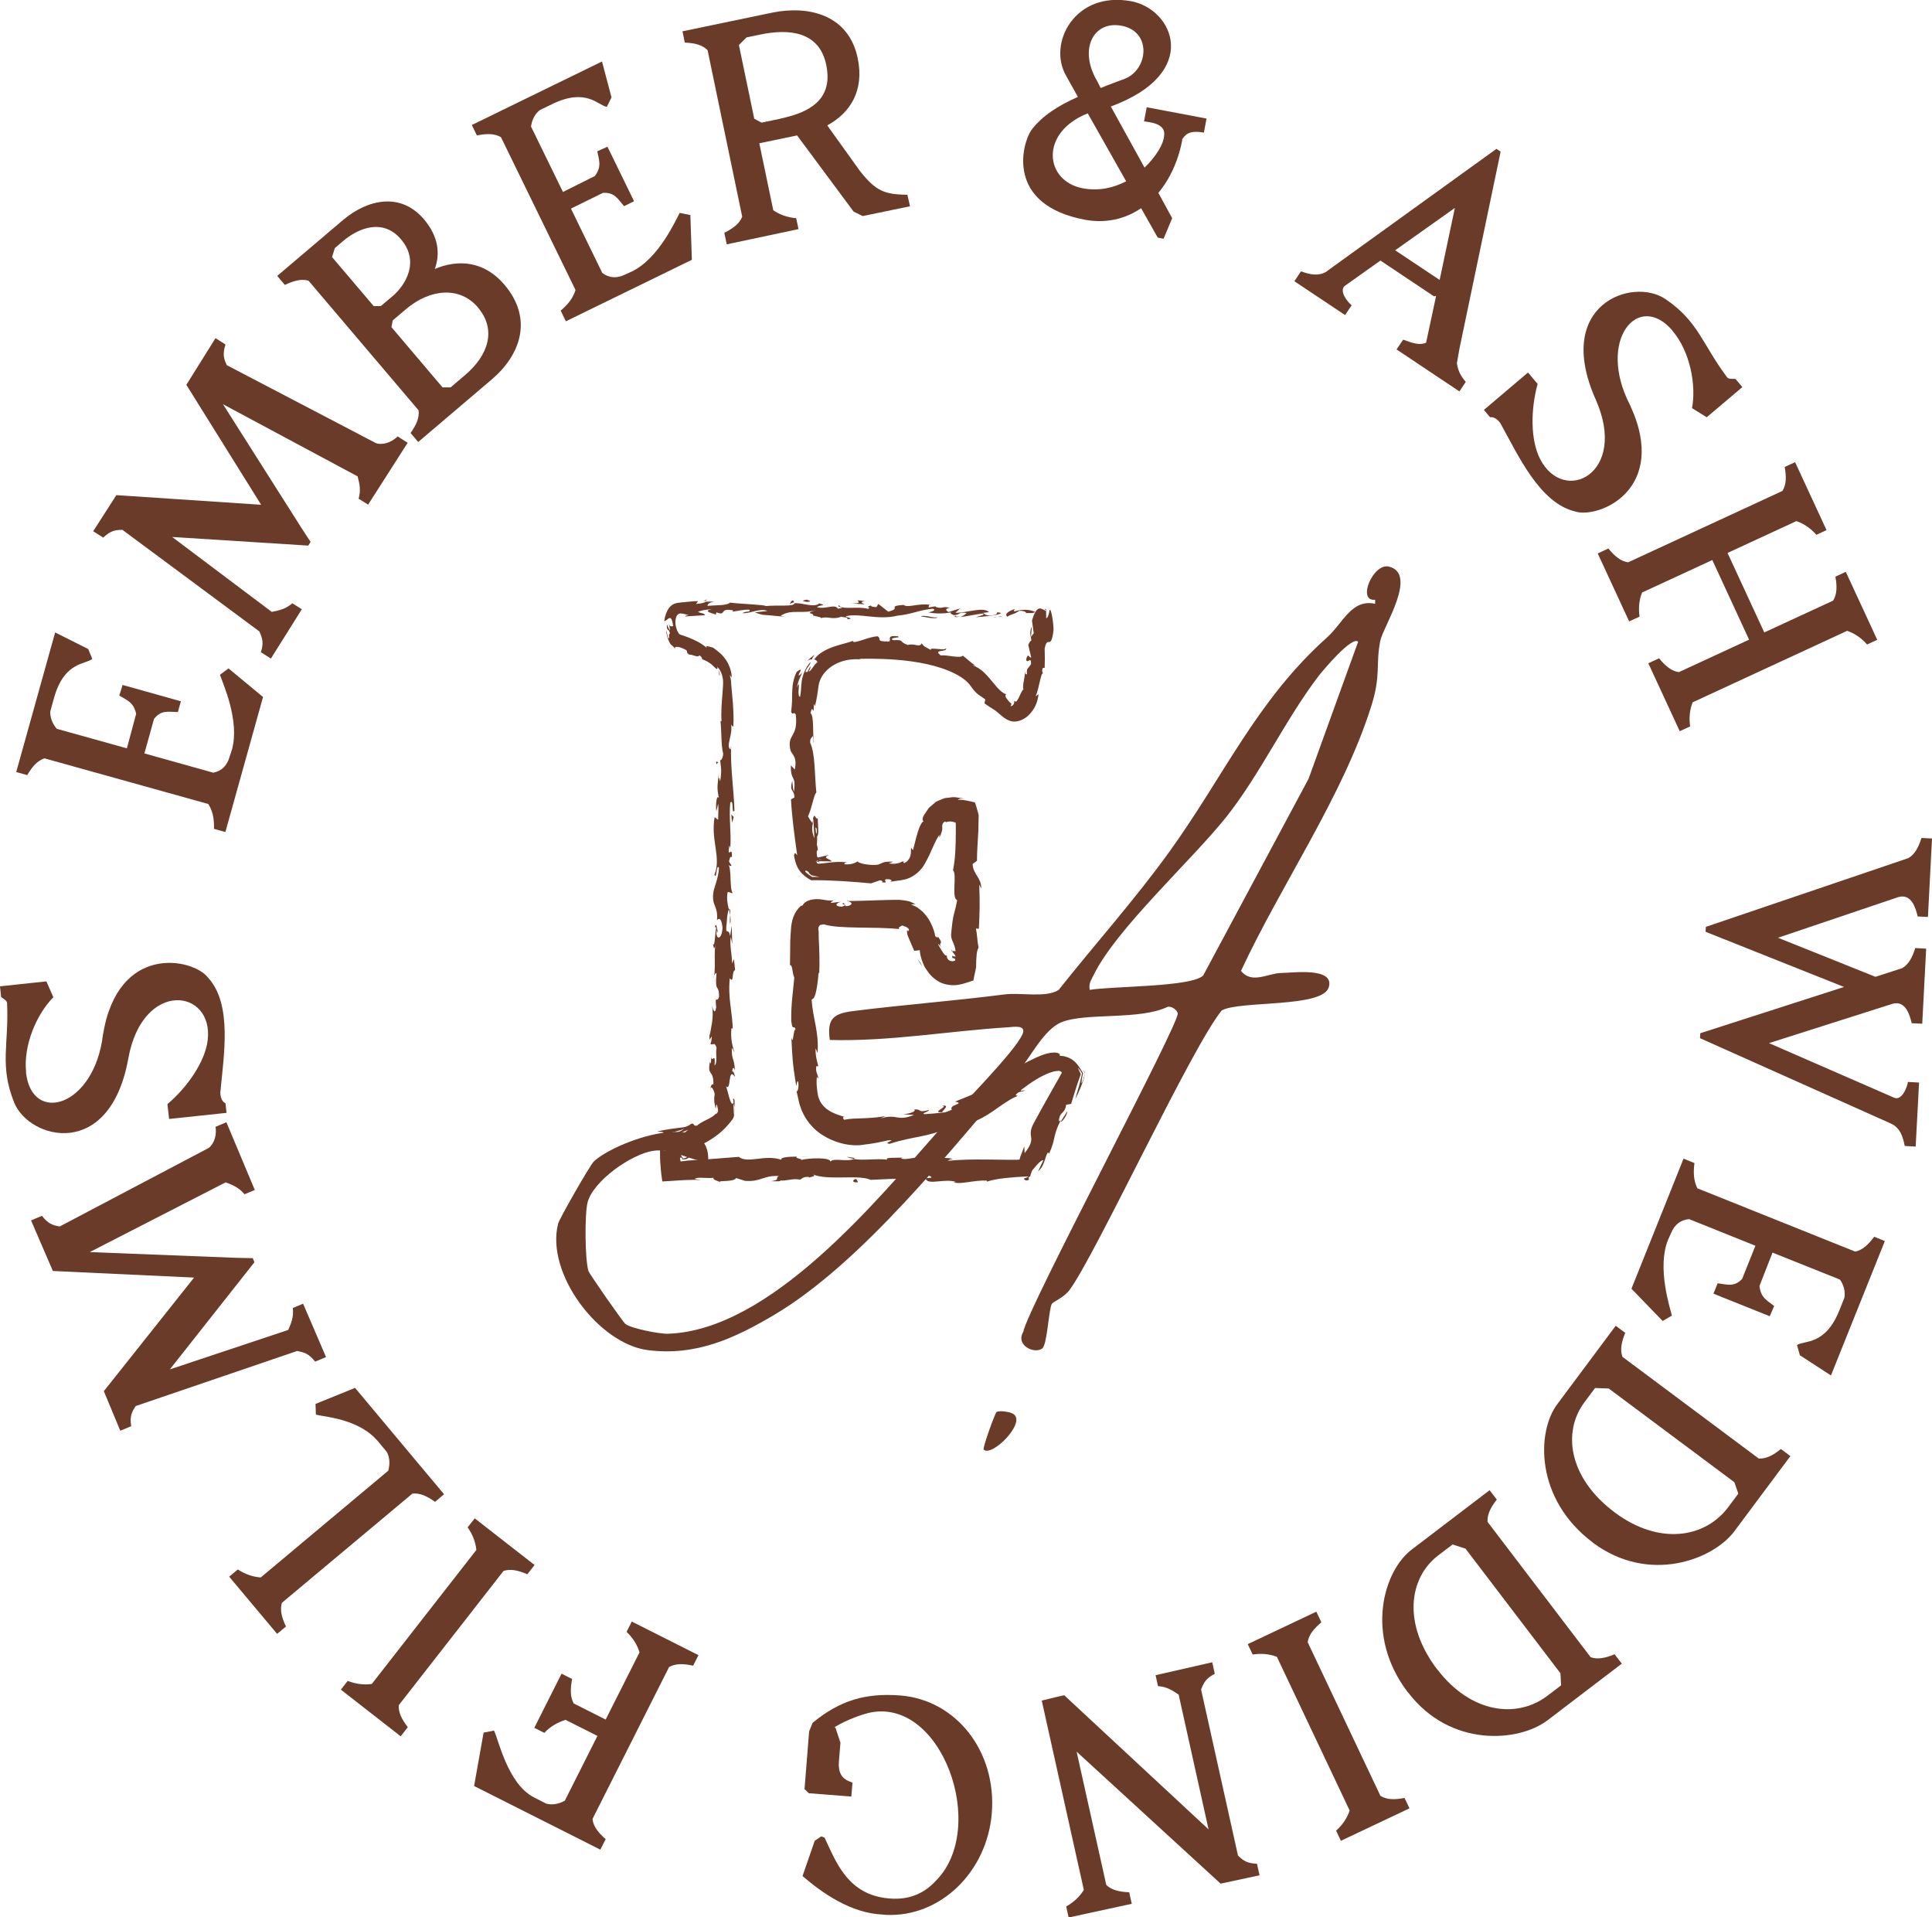 <?xml version="1.0" encoding="UTF-8"?>
<svg id="Layer_2" data-name="Layer 2" xmlns="http://www.w3.org/2000/svg" viewBox="0 0 152.41 151.22">
  <defs>
    <style>
      .cls-1 {
        fill: #6a3b28;
      }
    </style>
  </defs>
  <g id="Layer_1-2" data-name="Layer 1">
    <g>
      <g>
        <path class="cls-1" d="M18.02,52.71l2.73,2.26-2.97,10.65-.9-.25c.02-.79-.09-1.4-.45-1.96l-12.92-3.6c-.56.18-.97.65-1.36,1.32l-.87-.24,3.07-11.01,2.61,1.31.32.78c-.53.44-2.22.2-3.02,3.08l-.29,1.04c-.03.48.14.96.51,1.39l5.53,1.54.73-2.72c-.2-.92-.72-1.07-1.33-1.44l.26-.84,4.6,1.29-.24.85c-.79-.02-1.33-.17-1.88.54l-.76,2.72,5.43,1.52c.67-.12,1.1-.58,1.28-1.22l.2-.61c.63-2.27-.73-5.24-.95-5.89l.67-.5Z"/>
        <path class="cls-1" d="M31.37,34.42l.79.5-3.12,4.88-.75-.47c.19-.66.08-1.17-.08-1.76l-10.62-5.69,6.16,9.71.75,1.15-.18.29-10.74-.68,7.86,5.91c.6-.12,1.1-.23,1.62-.68l.75.47-2.44,3.89-.79-.5c.24-.75.12-1.11-.12-1.64l-10.8-8.01c-.58,0-.94.07-1.52.61l-.79-.5,1.83-2.85,11.42.76-5.9-9.46,2.3-3.68.79.5c-.24.75-.15,1.1.1,1.63l11.73,6.13c.19.12,1,.2,1.74-.5Z"/>
        <path class="cls-1" d="M39.79,22.45c2.32,2.73,1.23,5.58-.99,7.47l-5.81,4.94-.6-.71c.45-.64.71-1.21.63-1.79l-8.68-10.22c-.56-.17-1.16,0-1.87.33l-.6-.71,5.23-4.44c1.88-1.57,4.49-2.21,6.35-.02,1.14,1.35,1.29,2.7.85,3.91,1.85-.77,3.89-.64,5.5,1.25ZM26.19,20.27l3.29,3.87h.56s.95-.8.95-.8c.95-.81,2.17-2.68.64-4.47-1.48-1.74-3.47-.79-4.55.13l-.67.57-.21.69ZM37.71,24.25c-1.43-1.68-3.77-1.49-5.68.13l-1.05.89-.1.53,4.03,4.75h.64l1.14-.97c1.76-1.49,2.55-3.52,1.01-5.33Z"/>
        <path class="cls-1" d="M54.46,16.95l.12,3.54-9.94,4.85-.41-.84c.6-.51.98-1,1.17-1.63l-5.88-12.05c-.5-.3-1.13-.29-1.9-.14l-.4-.82,10.27-5.01.75,2.83-.37.75c-.68-.11-1.62-1.53-4.31-.22l-.97.47c-.38.29-.62.74-.7,1.3l2.52,5.16,2.52-1.26c.56-.76.32-1.25.19-1.95l.8-.36,2.1,4.3-.79.39c-.51-.6-.76-1.1-1.66-1.05l-2.53,1.24,2.47,5.07c.53.42,1.17.44,1.76.15l.58-.26c2.12-1.03,3.44-4.02,3.77-4.62l.82.17Z"/>
        <path class="cls-1" d="M71.78,16.27l-3.72.77-.72-.35-4.46-6.01-2.98.62,1.1,5.28c.5.35,1.12.57,1.81.63l.18.86-5.66,1.2-.19-.91c.7-.35,1.2-.73,1.41-1.27l-2.73-13.13c-.41-.42-1.02-.57-1.8-.6l-.18-.89,7.11-1.48c2.89-.58,6,.2,6.71,3.59.54,2.59-.6,4.33-2.4,5.31l2.61,3.64c.6.73,1.2,1.45,2.23,1.69.45.11.93.13,1.48.14l.21.91ZM61.53,9.36c2.26-.47,4.23-1.46,3.65-4.24-.55-2.66-2.95-2.87-5.23-2.39l-1.06.22-.6.6,1.21,5.81.57.31,1.46-.3Z"/>
        <path class="cls-1" d="M93.27,11.02c-.32,1.69-.99,3.11-1.89,4.19l1.09,2-.68,1.62-.46-.09-1.31-2.32c-1.29.88-2.82,1.21-4.44.91-6.24-1.18-4.97-5.93-4.24-7.04.87-1.18,2.2-1.98,3.69-2.65l-.93-1.67c-1.47-2.55.69-6.71,5.15-5.87,3.33.63,5.54,5.66-1.62,8.3l2.66,4.82c.94-.9,1.51-1.91,1.54-2.48.19-1.04-1.21-1.1-1.58-1.17l.21-1.11,4.72.89-.21,1.11c-1.3-.24-1.5.27-1.73.55ZM88.84,14.3l-3.03-5.36c-3.83,1.52-3.4,5.35-.39,5.91,1.28.24,2.43-.04,3.42-.55ZM86.83,6.94c.62-.26,1.26-.48,1.88-.72,1.88-.72,2.18-3.73-.23-4.19-2.22-.42-3.42,1.85-1.92,4.38l.27.53Z"/>
        <path class="cls-1" d="M115.63,30.12l-.5.75-4.96-3.31.52-.77c.74.26,1.28.47,1.81.24l.79-3.69-.17.03-4.22-2.82-2.76,1.96c-.61.39.24,1.4.49,1.56l-.52.78-4-2.67.52-.78c.74.26,1.33.39,1.97.05l.25-.19,13.2-9.52.33.22-3.25,15.55-.2,1.14c.1.6.26.94.7,1.47ZM113.57,22.08l1.2-5.68-4.71,3.34,3.51,2.34Z"/>
        <path class="cls-1" d="M131.95,26.09c-2.69-3.18-6.01.72-3.37,5.84,3.12,6.68-2.47,9-4.32,8.41-2.81-.67-4.49-4.43-5.91-6.98-.27-.35-.55-.5-.8-.45l-.49-.58,3.48-2.95.76.9c-.55,1.97-.58,4.41.19,5.91,1.87,3.69,6.99,1.16,4.39-4.68-3.33-7.5,2.89-9.68,5.49-7.93,2.62,1.77,2.92,3.57,4.85,6.14.11.2.46.16.68.16l.55.65-2.81,2.38-1.16-.72c.34-1.83-.15-4.47-1.55-6.11Z"/>
        <path class="cls-1" d="M145.7,49.76l-12.17,5.63c-.23.56-.3,1.22-.2,1.9l-.82.38-2.48-5.36.85-.39c.5.61.98,1.01,1.56,1.09l5.54-2.56-2.9-6.28-5.54,2.56c-.23.56-.3,1.22-.2,1.9l-.82.38-2.48-5.36.84-.39c.5.61.98,1.01,1.56,1.09l12.17-5.63c.31-.49.32-1.12.18-1.89l.82-.38,2.48,5.36-.8.37c-.46-.52-1-.89-1.58-1.08l-5.43,2.51,2.9,6.27,5.43-2.51c.31-.5.32-1.12.18-1.89l.82-.38,2.48,5.36-.8.37c-.46-.52-1-.89-1.58-1.08Z"/>
        <path class="cls-1" d="M151.14,90.43l-.88-.05c-.16-.77-.35-1.34-.94-1.69l-.29-.14-14.92-6.67.02-.39,11.34-3.65-10.92-4.35.02-.39,15.97-5.42c.51-.29.8-.84,1.04-1.59l.83.04-.32,6.19-.81-.04c-.16-.67-.49-1.82-1.52-1.53l-9.5,3.21,7.69,3.08,2.1-.68c.51-.29.81-.84,1.04-1.59l.86.05-.31,5.92-.83-.04c-.16-.67-.49-1.82-1.52-1.53l-9.74,3.1,9.86,4.3c.65.3,1.08-.95,1.1-1.24l.88.05-.27,5.07Z"/>
        <path class="cls-1" d="M131.17,104.19l-2.47-2.55,4.11-10.26.86.35c-.1.78-.06,1.4.23,1.99l12.45,4.99c.57-.11,1.03-.54,1.5-1.17l.84.34-4.25,10.6-2.45-1.59-.23-.81c.57-.38,2.23.05,3.34-2.73l.4-1c.08-.47-.03-.97-.35-1.43l-5.32-2.13-1.03,2.63c.1.94.6,1.14,1.16,1.58l-.35.81-4.44-1.78.33-.82c.78.1,1.3.31,1.93-.34l1.05-2.62-5.23-2.1c-.68.05-1.16.46-1.41,1.07l-.26.58c-.87,2.19.15,5.29.31,5.96l-.72.42Z"/>
        <path class="cls-1" d="M125.66,121.66c-4.56-3.4-4.48-8.76-2.77-10.97l4.57-6.13.75.56c-.3.73-.42,1.34-.22,1.89l10.75,8.02c.58.04,1.14-.25,1.75-.75l.75.56-4.43,5.94c-1.7,2.25-6.75,4.17-11.15.89ZM127.39,119.29c3.46,2.58,7.1,2.05,8.95-.43l.79-1.06-.31-.9-9.91-7.39-1.08-.04-.85,1.14c-1.74,2.34-1.23,5.96,2.4,8.67Z"/>
        <path class="cls-1" d="M111.06,133.47c-3.45-4.52-1.9-9.65.36-11.3l6.09-4.64.57.74c-.49.62-.77,1.17-.73,1.76l8.13,10.67c.55.2,1.16.07,1.89-.23l.57.74-5.89,4.49c-2.26,1.69-7.64,2.15-10.97-2.22ZM113.39,131.67c2.62,3.43,6.26,3.93,8.71,2.05l1.05-.8-.05-.95-7.49-9.83-1.02-.33-1.13.86c-2.32,1.77-2.83,5.39-.08,9Z"/>
        <path class="cls-1" d="M108.91,141.64c.5.31,1.12.31,1.89.16l.39.82-5.41,2.56-.38-.8c.52-.46.88-1.01,1.07-1.59l-5.74-12.12c-.57-.22-1.22-.29-1.91-.18l-.39-.82,5.41-2.56.4.84c-.6.5-1,.99-1.08,1.57l5.74,12.12Z"/>
        <path class="cls-1" d="M84.3,151.22l-.19-.86c.6-.34,1.08-.79,1.39-1.31l-3.32-14.93,1.24-.3.53-.12,11.39,10.58-2.36-10.63c-.5-.34-.94-.62-1.63-.67l-.19-.86,4.47-1.02.2.91c-.7.36-.87.7-1.08,1.24l2.91,13.09c.42.41.71.62,1.5.65l.2.91-3.07.66-11.36-10.41,2.34,10.51c.42.41,1.03.55,1.81.58l.2.91-4.98,1.08Z"/>
        <path class="cls-1" d="M63.47,141.07l.36-4.52.27-.67c2.18-1.8,4.22-2.37,6.93-2.16,4.4.35,7.6,4.41,7.21,9.28-.37,4.64-4.07,8.24-8.38,8.02l-.2-.02c-2.55-.1-4.83-1.73-6.35-3.04l.96-2.78.52-.35.26.1c.84,1.79,1.69,4.14,4.4,4.7,1.82.36,3.28-.09,4.38-1.3,4.17-4.17.44-14.6-5.33-13.23-.45.11-1.64.49-2.7,1.14h.1s.4,1.2.4,1.2l-.12,1.49c-.09,1.17.48,1.46,1.07,1.66l-.09,1.1-3.35-.26-.37-.35Z"/>
        <path class="cls-1" d="M44.55,142.03l2.58-5.12-2.52-1.27c-.63.21-1.2.52-1.67,1.03l-.79-.4,2.15-4.27.83.42c-.14.78-.16,1.4.13,1.93l2.52,1.27,2.67-5.3c-.17-.58-.52-1.14-1.02-1.62l.41-.81,5.26,2.65-.42.83c-.77-.17-1.39-.18-1.9.11l-6.04,11.98c.06.58.45,1.08,1.04,1.59l-.42.83-9.96-5.02.75-4.21.82-.16c.33.6,1.06,4.21,3.16,5.27l.96.49c.46.12.96.05,1.46-.23Z"/>
        <path class="cls-1" d="M31.46,134.46c-.05.58.23,1.14.71,1.76l-.56.72-4.72-3.68.54-.69c.64.25,1.3.33,1.9.24l8.25-10.57c-.06-.6-.29-1.22-.69-1.78l.56-.71,4.72,3.68-.57.73c-.72-.31-1.33-.45-1.88-.26l-8.25,10.57Z"/>
        <path class="cls-1" d="M24.88,110.73l3.13-1.27,7.02,8.39-.71.6c-.64-.46-1.21-.72-1.79-.65l-10.29,8.61c-.17.56-.02,1.16.32,1.87l-.7.58-3.78-4.51.68-.57c.58.38,1.2.59,1.81.63l10.06-8.42c.15-.54.11-1.05-.11-1.47l-.69-.83c-1.51-1.81-4.25-1.94-4.91-2.12l-.03-.84Z"/>
        <path class="cls-1" d="M17,88.87l.86-.36,2.24,5.34-.81.34c-.44-.53-.92-.73-1.49-.94l-10.72,5.5,11.49.45,1.37.03.13.32-6.67,8.45,9.34-3.11c.24-.56.44-1.04.36-1.73l.81-.34,1.81,4.21-.86.36c-.48-.62-.84-.73-1.42-.84l-12.73,4.34c-.33.48-.48.82-.36,1.59l-.86.36-1.3-3.12,7.12-8.96-11.14-.52-1.72-3.99.86-.36c.48.62.82.74,1.4.84l11.71-6.17c.2-.09.74-.71.58-1.71Z"/>
        <path class="cls-1" d="M2.05,84.57c.44,4.14,5.37,2.78,6.07-2.94,1.17-7.27,7.1-6.06,8.29-4.53,1.95,2.13,1.23,6.18.97,9.09.02.44.17.72.41.82l.08.76-4.53.48-.13-1.17c1.56-1.32,2.95-3.32,3.17-5,.53-4.1-5.13-4.88-6.26,1.41-1.46,8.07-7.82,6.38-9,3.47-1.18-2.93-.41-4.59-.56-7.8.03-.23-.29-.39-.47-.52l-.09-.85,3.66-.39.55,1.25c-1.31,1.32-2.38,3.78-2.15,5.92Z"/>
      </g>
      <g>
        <g>
          <path class="cls-1" d="M82.39,48.53c.13-.07.05-.23-.29-.2l-.25.27.54-.07Z"/>
          <path class="cls-1" d="M80.07,48.03c-.41.13-.88.36-.61.61.4-.26.5-.15.93-.46.35-.03.6.09.55.19.12-.07.54.06.72-.11-.45-.21-1.02-.22-1.62-.04-.13-.06,0-.13.03-.18Z"/>
          <path class="cls-1" d="M56.66,52.8c-.01-.06-.03-.12-.06-.18.02.05.04.11.06.18Z"/>
          <path class="cls-1" d="M56.62,73.54c0-.16-.03-.23-.06-.23.02.15.03.27.06.23Z"/>
          <path class="cls-1" d="M56.31,77.12c0-.08.01-.14.02-.21-.03.08-.04.16-.02.21Z"/>
          <path class="cls-1" d="M56.66,52.8c.05.15.07.31.08.47.09.02.01-.26-.08-.47Z"/>
          <path class="cls-1" d="M75.4,48.68c.12-.01.21-.04.3-.07l-.29.03s0,.03-.02.04Z"/>
          <path class="cls-1" d="M55.48,47.39h.17c.05-.03.1-.07.14-.11l-.31.11Z"/>
          <path class="cls-1" d="M62.57,47.35c-.16,0-.22.22-.28.32.09-.09.21-.14.35-.16,0-.04-.02-.1-.07-.16Z"/>
          <path class="cls-1" d="M73.81,47.75l.2-.03c-.05,0-.14.02-.2.03Z"/>
          <path class="cls-1" d="M53.2,51.07s.02.08.05.11c.01-.03-.01-.06-.05-.11Z"/>
          <path class="cls-1" d="M79.91,55.14s.02.02.03.03c-.01-.02-.02-.04-.03-.03Z"/>
          <path class="cls-1" d="M82.45,47.99v.11s.08.03.12.04l-.12-.15Z"/>
          <path class="cls-1" d="M55.97,83.67s0-.02,0-.03c-.02-.17-.02-.07,0,.03Z"/>
          <path class="cls-1" d="M74.27,87.22c.7-.01-.94.58.08.49-.11-.06.74-.63-.08-.49Z"/>
          <path class="cls-1" d="M75.22,48.65h-.29c.13,0,.22,0,.29,0Z"/>
          <path class="cls-1" d="M74.34,87.71h0s.11-.01.11-.01c-.04,0-.07,0-.11.01Z"/>
          <path class="cls-1" d="M56.86,93.28s-.09-.07-.15-.1c0,.02.04.05.15.1Z"/>
          <path class="cls-1" d="M56.41,87.4s-.01.09-.04.13c.04-.04.03-.09.04-.13Z"/>
          <path class="cls-1" d="M62.7,93c.15.02.2.05.41.02-.02-.01-.04-.02-.06-.03-.07.03-.17.04-.35,0Z"/>
          <path class="cls-1" d="M68.77,93.05s-.07-.03-.11-.05c-.06,0-.13,0-.19.01l.3.04Z"/>
          <path class="cls-1" d="M63.7,52.1c.17-.08.29-.11.4-.1-.2-.03.66-.83-.4.1Z"/>
          <path class="cls-1" d="M75.4,48.55c-.04.06-.09.09-.18.1.07,0,.14,0,.2-.01.02-.03.02-.07-.02-.09Z"/>
          <path class="cls-1" d="M62.96,91.21l.96.04c-.27-.02-.62-.04-.96-.04Z"/>
          <path class="cls-1" d="M75.07,75.58l.04-.05s-.04.01-.04.05Z"/>
          <path class="cls-1" d="M66.79,91.23c.17.08.35.13.54.16.04-.02.09-.03.11-.06l-.65-.1Z"/>
          <path class="cls-1" d="M64.11,52h0s0,0,0,0Z"/>
          <path class="cls-1" d="M70.84,50.18c-.99-.09-.48.26-.7.41-1.16.03-.53-.24-.93-.41-.75.08-1.29.4-1.84.46-.05-.04-.16-.05-.04-.12-.38.17-.95.27-1.55.48-.59.2-1.21.53-1.52.97-.08.03-.12.03-.15.02.23.01.33.12.38.23-.37.28-.46.71-.71.74.17-.23.13-.29.17-.44-.09.15-.18.3-.24.45-.23.13-.18-.04-.05-.25.13-.21.33-.42.26-.49-.35.4-.59.95-.67,1.47-.04.26-.05.49-.06.69-.02.21-.04.39-.07.55-.14.06-.14-.33-.11-.64.02-.31.04-.53-.15-.08.07-.34.22-.8.44-1.16-.4.36-.31.2-.23,0,.1-.18.22-.41-.22-.07-.22.43-.28.82-.32,1.07-.02.24-.04.46-.04.65,0,.39,0,.77-.08,1.44.14.31.23-.09.37.22.2,1.89-.75,1.46-.41,2.85.18.36.52.5.33,1.48l-.31-.34c-.04,1.28.44.73.24,2.07-.12-.24-.11-1.01-.14-.81-.24.87.18.61.18,1.28l-.27.14c.07,1.37.27,2.86.49,4.41-.09-.08-.21-.34-.25.04.04.22.12.64.31.98.19.34.49.62.81.82l.22.13h.25c1.51,0,3.09.12,4.48.25l.7-.24c.16,0,.3.11.13.15.71.09.04-.15.38-.24.4-.02.53.14.28.21.16-.02.33-.05.52-.08.1-.01.21-.03.31-.04.16-.03.32-.06.47-.1.64-.19,1.18-.71,1.44-1.18.55-.95.79-1.82,1.18-2.32l-.03.25c.12-.21.17-.39.21-.52.04-.15.04-.29.03-.35-.02-.16.05-.42.31-.42l-.07.09c.23-.13.51-.11.76-.02.09,0,.06.08.07.15v.19c0,.14,0,.28,0,.42,0,1.11-.04,2.15-.22,3.01.34.32-.15,2.21.33,2.36-.24,1.28-.32.91-.48,2.71-.02.48.3.72.35,1.31h-.25c.02.1.04.12.07.14.02.02.04.05.07.08.04.06.09.13.13.21-.1,0-.2-.01-.3-.07.02.06.06.14,0,.17.1.03.16.02.24.1.07.15-.08.15-.18.17-.11.01-.22-.03-.3-.08-.17-.12-.18-.3-.16-.36-.07-.01-.12,0-.23-.13-.16-.22-.32-.49-.48-.78.11,0,.27.28.43.47-.64-.8.17-.24-.42-1.06,0,.15-.17-.01-.22-.02-.04-.27-.15-.68-.42-1.18-.12-.24-.33-.51-.56-.75-.14-.12-.28-.24-.42-.34-.16-.1-.34-.17-.5-.24.1-.02.22-.03.33-.03-.15-.08-.31-.16-.47-.22-.17-.04-.34-.07-.51-.09l-.26-.03h-.15s-.3,0-.3,0c-.4,0-.81.02-1.22.03-.83.03-1.68.06-2.53.06.61.08.47.38-.03.41l-.2-.26c-.32.16.52.1-.14.3-.64-.03-.43-.3-.06-.39l-.78.09c-.05-.08.14-.12.18-.22-.16.08-.49.02-.85-.04-.69-.12-1.38.04-1.59.48h-.11c-.29.26-.49.57-.61.91-.06.16-.1.33-.13.5-.03.16-.05.36-.05.42-.02.3-.05.68-.06.98,0,.6-.01,1.15-.02,1.87.23.03.16.58.34,1-.09,1.03-.27,2.17-.24,3.42.12.87.2.25.34.64-.21.07-.16,1.31-.33.67.08,1.5.07,1.9.38,3.81.06-.22.08-.45.16-.34.06.34-.02.8-.12.76l-.03-.09c.06.29.13.59.2.89.03.17.09.34.15.5.05.17.13.33.21.49.32.65.86,1.25,1.47,1.64,1.23.78,2.55.95,3.45.75l-.1.02c.63-.07,1.24-.19,1.83-.33.84-.07-.48.22.15.27,1.9-.61,3.06-.53,4.52-1.23.68.1,1.72-.27,2.8-.83.6-.32,1.07-.69,1.53-1,.45-.31.87-.57,1.25-.72l-.16-.06c.25-.35.45-.22.72-.36-.1-.07-.43.14-.27-.06.74-.57,1.54-1.1,2.31-1.37.37-.13.73-.15.79-.08.11.07.14.13.24.49l.07-.76c-.82,1.46-1.66,2.92-2.44,4.37-.62,1.17.34,1-.71,2.35l-.03-.54c-.1.27-.2.55-.31.82-.04.13-.03.14-.06.22-.05,0-.1.01-.16.02h-.78c-.53,0-1.06-.02-1.6-.02-1.06-.01-2.11,0-3.14.1.16-.06.16-.14.42-.14-.55-.2-2.04-.02-2.05.13-.41-.02-.09-.14-.34-.23-.55-.12-1.39.24-1.69.04-.05-.03.16-.06.26-.08-.36.09-1.68-.04-1.34.19-.98-.11-1.88.09-2.66-.05-.51.25-1.68-.13-1.84.22.07-.37-1.72-.31-2.34-.14.21-.11-.54-.12-.29-.27-.71,0-1.36.06-1.24.25-1.3-.45-2.63.33-3.36-.23-.93.07-1.83.14-2.7.21-.44.03-.87.05-1.29.08-.2.02-.4.05-.6.07-.02-.11-.04-.2-.05-.29.13-.06.18.03.2.13.11-.01.22,0,.31-.03.04-.01.08-.03.1-.06.06-.03.11-.07.09-.13h-.09s-.02.02-.02.02l-.03.02-.08.04c-.06.02-.13.05-.21.08-.03-.03-.06-.07-.08-.11-.03-.04-.05-.02-.08-.11-.02-.12-.03-.11-.04-.14-.01-.02-.02-.04-.03-.08-.01-.08-.06-.19-.04-.26.15-.03.31-.06.48-.1.25-.05.2.01.05.09-.12.08-.11.12-.13.15l.08-.05.31-.11c.23-.09.46-.18.69-.28.45-.2.87-.44,1.27-.72.2-.14.39-.29.56-.45.09-.08.17-.16.26-.25.04-.04.08-.08.12-.13l.17-.19c.2-.27.49-.5.39-.86l-.02-.47-.03-.3s.07.17.1.34c0-.32.06-.73-.11-.7l.04.31c-.24.5-.5-1.25-.62-1.31.47.54.13-1.58.73-.72-.03-.21-.11-.47-.22-.42.03-.31.1-.4.22-.09-.08-1.13-.26-.73-.25-1.75.08,0,.11.21.2.32-.15-.52-.31-1.04-.23-1.9.05.05.11-.05.11.21-.02-1.48-.4-2.53-.24-4.15.35.48.12-.55.42-.64l-.09-.87-.15.35c0-.77-.21-1.44-.1-2.1l.12.57-.05-1.44-.12.81c-.15-.78-.38.08-.29-.94.03.21,0-.77.19-1.16h0c-.09-.38-.19-.77-.11-1.33.1-.15.33.12.4.02-.25-.37-.06-1.79-.33-2.27.06.16.22.17.25.12l-.2-.32c.07-.35.1-.41.23-.35.04-1.07-.39.34-.21-.93.02.1.05.05.08.26.09-1.27-.12-2.46,0-3.63.31-.34.07,1.02.33.63-.05-1.69-.34-3.49-.26-5.12l-.04.3c-.43-.23.22-1.21.02-2.04.03.2.24.27.19.21.04-.56.01-1.13-.03-1.77-.03-.32-.06-.66-.09-1.03-.02-.18-.03-.37-.05-.57-.01-.09,0-.2-.03-.34-.03-.11-.05-.23-.08-.34l.15.21c.01-.37-.13-.89-.42-1.35-.29-.46-.73-.79-1.06-1.02-.26-.04-.64-.23-.48.03-.45-.4-.97-.63-1.44-.82l-.35-.13-.24-.08c-.18-.03-.24-.21-.31-.34-.13-.34-.2-.72-.07-1.08.06-.18.23-.31.43-.26.21.02.33.07.56.13-.23,0-.34.1-.25.1.09-.02.45-.03.71-.05l.83-.05c-.13-.19-.22-.11-.57-.26.21-.11.68-.2,1.09-.2-.74.12,0,.3.33.41-.05-.06.06-.12.03-.18.87.33.15-.38,1.33-.15l-.06.1c.44-.05.85-.18,1.33-.15.2.22-.47.1-.5.28.67-.01,1.32-.41,1.93-.19-.28.06-.69.06-.98.12.66.25.74.19,1.23.23h-.05s1.13.11,1.13.11l-.29-.07c.84-.57,1.71-.1,2.84-.47-1.1.35-.18.2-.27.45.29.07.73.14.6.21.53-.2.89.16,1.64-.13.03.08.57,0,.45.21.69-.06-.16-.14-.11-.24,1.07-.27,2.51.33,4.05-.04,1.33-.15,1.57-.42,2.8-.55.42.13-.34.29-.34.29.67.12,1.17.1,1.81,0-.13.07,0,.13.2.22.51-.02.34-.29,1.01-.17-.11.09-.26.23-.51.32.6-.07,1.19-.22,1.81-.29.16.14-.37.21-.59.3.69-.06,1.8-.13,2.01-.34l-.45-.08c.25-.01.13.19-.06.23-.6.17-.86-.08-.89-.16l.44-.05c-.45-.46-1.77.07-2.65.05l.37-.34-.91.28c-.19-.09-.33-.28.11-.33-.64-.17-.56.12-1.11-.07-.06-.03-.03-.05.02-.06l-.62.1c.12-.07-.1-.24.28-.19-1.11-.19-1.8.25-2.22,0l.09-.02c-1.55.11-.15.25-1.31.54l-.78-.61-.15.25c-.16,0-.48-.03-.42-.13-.59.17.1.11-.24.27-.77-.23-2.12.11-2.29-.29-.28.19.73.15-.09.28-.23-.42-.95.07-1.65-.12.22-.22.88-.1.18-.3-.42.37-1.37-.08-1.96-.01-.03.29-1.29.12-2.28.22.06-.1-1.87-.16-2.79-.27l.03-.05c-.18.3-1.13.24-1.82.3.03-.18.15-.25.53-.33h-.65c-.15.1-.36.15-.78.18l.16-.22c-.22,0-.43.02-.66.04-.13.01-.27.02-.4.04-.16.01-.32.02-.47.05-.3.02-.6.16-.79.45-.19.27-.29.61-.35.98.1.06.27-.19.41-.22.15-.04.21.12.3.62-.11.03-.31.11-.35-.24,0,.12.1.4.09.61-.09-.15-.17-.31-.24-.52-.04.63.16.29.24.75-.16.05.01.38-.12.38-.08-.12-.09-.45-.18-.64.03.3.1.63.24.9.04.07.07.13.1.19.05.04.1.08.14.12.09.08.16.15.2.21-.02-.11.15-.16.49-.05.83.31.22.29.66.55.24-.03.68.27.78.06.22.1.2.22.25.32.2.04.6.26.82.48.23.21.37.41.37.16l-.04-.09s.03.03.04.05h0s0,0,0,0c.23.23.37.56.42.91.06.3,0,.74-.02,1.1-.06.76-.13,1.52-.08,2.25h-.08c.09.87.04,1.94.21,2.56,0,.26-.15.61-.24.5.06.67.15.74,0,1.7-.14-.67-.13.23-.1-.69-.07.87-.2,1.06,0,1.99-.2-.32-.26.65-.2,1.06l.15-.61c.03.46,0,.87-.01,1.28l-.27-.22c-.34,1.77.54,3.2-.02,4.55.19.47.14-.96.36-.54-.04.82-.43,1.66-.44,1.92-.16,1.12.39,1.04.28,2.21.1-.15.35-.29.44.59-.04.82-.41,1-.48.48,0-.2.02-.29.06-.28-.03-.26-.07-.61-.18-.29l.1.11c-.1.4-.1,1.53-.25,1.26.09.62.16.26.21-.19-.15,1.05-.01,1.63-.11,2.71.05-.17.17-.33.17-.16-.13,1.58.18.7.21,1.77-.15.61-.35-.22-.23.86-.1.66-.26.14-.33-.12.18.98-.13,1.83-.17,2.39l-.07-.52c.04.31.04.56.04.82l.19-.29c-.04.3-.04.56-.12.55.12.31.32-.24.49.38-.1.4.1,1.23-.16,1.37.09-1.27-.26.14-.29-.94.03.21.03.46,0,.77-.03.05-.05-.04-.07-.13-.24,1.22.29.56.27,1.82-.14-.16-.27.29-.25.5,0-.51.24-.24.35.23-.06.4-.04.62,0,.8.02.09.03.16.05.24.01.08.02.09.02.15l.03-.13.03-.24c.07.07.1.26.12.36,0,.06.02.14.02.21-.04.06-.09.14-.15.21-.1-.05.14-.28.02-.21,0,.1-.05.18-.15.27-.12.11-.27.2-.42.28-.32.17-.66.3-.96.56-.36.08-.16-.22-.46-.14-.34.26-.59.28-.82.3-.35.06-1.02.1-1.86.31.57.06.67.05.24.2,0,.12.07.36.13.62-.02-.18-.06-.4-.05-.57.32-.07.67-.14,1.01-.22.17-.05.34-.08.52-.14.11-.04.19-.07.28-.11-.07.05-.14.09-.21.14-.07.05-.25.12-.36.16l-.71.27c.37-.06.73-.15,1.07-.27.21-.09.39-.17.52-.21-.39.31-.37.24-.1.32-.12,0-.23,0-.34.01l-.44.1c-.28.08-.57.16-.86.25-.03.13.03.33.03.48,0,.16,0,.32-.02.51l-.49-.13c0,.21,0,.42,0,.62,0,.2.02.46.04.69.03.47.08.83.14,1.22.55-.03,1.11-.07,1.73-.11.22,0,.45-.02.69-.02.2,0,.41,0,.64.02l-.51-.09c.21-.19.97-.02,1.48-.09-.05.16.27.22.49.32-.03-.12,1.15.02,1.3-.3l.7.22c1.27.1,1.46-.45,2.68-.38-.37.17.19.29-.64.41.41,0,.78.04.78-.07.24.1,1.13-.21,1.51-.05.17-.07.23-.24.69-.22.05.03,0,.08,0,.08,0-.08.72-.1.32-.28,1.25.51,3.52-.01,4.61.43.89-.05,1.97-.09,2.78-.1-.05.05,0,.08-.16.06,1.12.16.69-.45,1.96-.28.65.26-.68.14-.27.24.17.53,1.53-.06,2.39.25l-.21.03c.65.18,1.6-.19,2.66-.14,0,0-.05.05,0,.08.37-.13.89-.22,1.46-.28.28-.02.58-.05.86-.08.33-.02.66-.04.96-.05-.29.2-.56.11-.22.32.49-.02.03-.21.34-.32.02-.11.07-.27.16-.48.11-.1.3-.37.45-.51.15-.16.31-.3.43-.29l-.42.88c.3-.27.39-.48.49-.76.1-.27.16-.55.29-.74l.09.11c.55-1.21.27-1.37.92-2.64l-.15.09c.06-.84.45-.51.58-1.31l.39-.07c.13-.42.42-1.41.71-2.2l.05-.14-.03-.07c-.08-.17-.13-.31-.21-.44.12.09.21.23.32.41l.02.04-.05.24c-.11.56-.36,1.29-.49,1.8.2-.39.6-1.27.7-1.7l.08-.38-.04-.08c-.05-.08-.09-.14-.12-.17.03.06.06.12.1.18l.05.1-.09.33c-.04.16-.09.34-.19.46.01-.17.04-.34.07-.52l.06-.28-.03-.05c-.17-.28-.34-.59-.64-.87-.29-.27-.72-.45-1.17-.45.06-.15-.12-.26-.44-.26-.31,0-.72.1-1.12.27-.79.32-1.56.83-2.01.84-.71.61-1.44,1.13-2.22,1.6-.38.23-.78.46-1.14.62-.43.17-.87.35-1.32.54.84.19-.54.23-.26.64-.44.19-.62.24-.67.22-.49.06-.98.1-1.47.13-.37-.05.41-.22.33-.32-1,.24-.47-.09-1.16-.05.18.14-.29.33-.87.38.28.02.56.04.85.05-1.36.56-1.29-.13-2.65.28l.42-.2c-.35.09-1.01.15-1.65.18-.64.03-1.24.02-1.61.13-.1-.09-.2-.26.07-.22-.74-.21-1.43-.46-1.83-1.01-.11-.13-.19-.3-.25-.45l-.07-.24c-.02-.1-.04-.21-.05-.31-.06-.41-.08-.81-.04-1.16l.13.13c-.06-.33-.27-.57-.16-1,.05.02.13.13.13-.03-.05-.18-.25-.89-.19-1.35l.15.38c.11-1.78-.39-2.73-.47-4.24.36,0,.48-1.4.55-2.1l.05.03c.04-1.03,0-1.93-.04-2.73-.01-.17,0-.48-.01-.6-.02-.06-.03-.14-.02-.23.01-.08.06-.16.12-.23.09-.03.15-.04.31-.06,1.21.39,4.08.16,6.02.38-.15-.03-.14-.1-.04-.17.09-.06.13-.1.23-.12.08.07.22.06.36.16.14.08.21.22.07.29l-.06-.09c-.03.1-.02.19,0,.29.02.12.07.24.13.37.13.31.29.67.42.98l.44-.05c.01.25.08.53.17.81.05.15.12.29.18.44.06.15.25.37.37.56.3.37.69.67,1.12.82.43.14.88.17,1.29.08.21-.03.4-.1.6-.16l.28-.09.14-.05.07-.02s.01-.04.02-.06c.06-.36.15-.66.2-1,0-.38.02-.72.05-1.03.03-.26.08-.37.15-.52-.11-.46-.11-1.03-.21-1.49l.23.02c.06-1.28.09-1.91.03-3.49l.16.32c.01-.89-.66-1.12-.68-1.94l.34-.25c0-.79.07-1.52.11-2.37l.02-1.04c.02-.19-.02-.32-.06-.44l-.11-.39c-.04-.12-.07-.26-.13-.37l-.45-.1c-.3-.07-.59-.12-.89-.1.05-.04.15-.15.54-.07-.14-.05-.31-.07-.51-.1-.2-.04-.42-.06-.66-.01-.12.01-.24.03-.36.04-.12.02-.24.09-.36.13l-.35.15c-.1.08-.2.17-.3.25-.1.08-.19.16-.28.24-.07.1-.14.2-.2.29-.11.17-.25.36-.27.46-.06.2-.03.32.11.31-.15-.06-.37.36-.52.86-.16.51-.27,1.06-.38,1.42l-.15-.2c-.01.32,0,.51-.06.67-.02.09-.06.18-.13.26-.03.04-.07.1-.12.15-.05.03-.11.07-.18.12-.07.03-.13-.04-.12-.06,0-.03.04-.06.13-.08-.1.04-.19.02-.25.05-.07.02-.09.07-.19.09-.17.05-.37.11-.84.05l.35-.14c-.8-.02-.74.06-1.18.23-.5.09-1.52-.06-1.64-.26-.11.12-.55.29-1.02.23-.06-.08.11-.13.2-.15-1.13-.13-1.78.15-2.51.1l.26.07c-.07-.06-.13-.12-.15-.2.05-.06.06-.1.06-.15.05.08.12.14.2.19l-.36-.1c.78,0,1.34.02,1.28.03,0-.21-.86-.25-.18-.53-.3.07-.69.16-1.1.26l.49.14c-.23,0-.39-.1-.38-.66.02-.04.03-.09.06-.12l.03.09c0-.22-.03-.35-.08-.5.02-.25.03-.42.02-.67.17-.11.05-.97.05-1.4-.23.04-.21-.52-.38,0,.01-.07.03.08.05.36,0,.06.01.14.03.18l-.02-.03c.02.28.04.64.06,1.05-.13-.32-.25-.67-.13-1.15-.15-.21-.31-.45-.38-.59.3-.59.46-1.72.66-1.88-.14-1.3-.08-3.07-.48-3.9-.05-.37.13-.42.2-.56.04.21.03.47.08.59-.1-.75.03-2.19-.26-2.38.19-.92.24.54.27-.74l.08.18c.16-.59.23-1.21.28-1.58.06-.38.21-.74.5-1.08.59-.69,1.69-1.19,3.05-1-.19-.02-.28-.03-.33-.07,1.54-.03,3.16.02,4.74.3.79.14,1.57.34,2.3.64.71.29,1.43.71,1.77,1.24.47.67.68.68,1.13,1.02l-.07.31c.27.19.56.39.85.56.45.34.88.88,1.53.88.47-.02.95-.27,1.32-.74.34-.42.5-.87.57-1.42l-.23.16c.27-.59.42-1.93.58-1.79-.02-.07-.13-.23,0-.45h.13c.02-.51.02-1.02,0-1.52.23-1.14.49.24.7-1.45,0-.64-.2-1.8-.31-1.58-.03.24-.14.63-.27.64v-.57c-.37-.15-.72-.63-1.12.76l.14.99-.22.29.07-.81c-.22.44-.09.75-.03,1.08-.11.07-.19.19-.25.37l.23.98c-.16.09-.23-.46-.4.15.09.46.4-.36.39.37-.25.42-.36.26-.33.8-.11.05-.15-.07-.15-.28.03.49-.24,1.19-.12,1.46-.17.18-.29.53-.42.77-.07.13-.13.21-.17.21-.04.01-.09-.01-.15-.08.03.05.03.27-.12.39-.05.04-.12.05-.17.04.17-.2,0-.23-.08-.32-.03-.03-.04-.04-.07-.08-.06-.07-.12-.15-.17-.22-.09-.14-.11-.27.01-.3-.32-.07-.68-.46-1.07-.94-.2-.24-.41-.5-.69-.77-.33-.32-.63-.47-.93-.6.07.01.23.03.31.11-.58-.42-.71-.59-1.07-.85-.21.24-1.18-.07-1.74-.02-.66-.52.56-.22.42-.57-.04.24-1.4-.13-1.19.15-.54-.32-.48-.2-.73-.53-.18.37-.56-.04-1.09.13-.83-.3-.17-.41-1.14-.38-.45-.16.42-.23.42-.23ZM62.98,67.47h0c-.03-.18-.05-.34-.06-.44.01.09.03.22.06.44ZM64.66,69.16c-.12,0-.25,0-.42,0h-.18s-.13-.09-.13-.09c-.12-.08-.28-.19-.41-.33,0-.12.12-.09.3.06-.07-.02,0,.08.15.2l.03.03.24.05c.12.03.29.06.42.08ZM64.42,65.35c.04.28,0,.37-.04.41-.01-.13-.03-.29-.05-.49,0,0-.02-.02-.03-.03.04.03.09.05.12.11Z"/>
          <path class="cls-1" d="M64.11,64.86s-.02-.06-.02-.12c-.02.06-.03.11-.05.17.03.03.05.07.07.1,0-.05,0-.1,0-.15Z"/>
          <path class="cls-1" d="M56.58,52.59v.03s0-.05,0-.07c0,.02,0,.03,0,.05Z"/>
          <polygon class="cls-1" points="75.08 75.03 75.14 75.03 75.08 74.87 75.08 75.03"/>
          <path class="cls-1" d="M56.44,48.43s.06.04.13.06c0-.01-.06-.04-.13-.06Z"/>
          <path class="cls-1" d="M60.73,48.48l.61.08c-.26-.05-.45-.07-.61-.08Z"/>
          <path class="cls-1" d="M64.03,48.59s.05-.07.06-.1h0s-.06.1-.06.1Z"/>
          <path class="cls-1" d="M57.94,87.3c0,.07,0,.15,0,.21.04.51.03.16,0-.21Z"/>
          <path class="cls-1" d="M57.5,71.67c.04.17.08.33.1.5.02-.28.02-.49-.1-.5Z"/>
          <path class="cls-1" d="M62.85,91.2h0s.07,0,.11,0h-.11Z"/>
          <path class="cls-1" d="M57.6,72.9c.05-.28.04-.51,0-.73-.02.23-.04.5,0,.73Z"/>
          <path class="cls-1" d="M78.35,48.7h.16s0-.02.02-.03l-.18.03Z"/>
          <path class="cls-1" d="M78.52,48.67l.18-.03c-.08,0-.15,0-.18.03Z"/>
          <path class="cls-1" d="M79.07,48.59l-.37.06c.13,0,.29,0,.37-.06Z"/>
          <path class="cls-1" d="M73.97,48.59l-.05.08s.04-.04.05-.08Z"/>
          <path class="cls-1" d="M72.65,48.62c.32.02.79.18,1.24.12l.04-.07c-.21.12-.98-.2-1.28-.06Z"/>
          <path class="cls-1" d="M67.1,47.59l1.11.07c-.19-.09-.45-.21.06-.23-1.4-.26.29.2-1.17.16Z"/>
          <path class="cls-1" d="M63.65,47.47c.6-.04,0-.13.02-.18-.38.08-.47.1-.02.18Z"/>
          <path class="cls-1" d="M56.7,60.12l-.21-.06c.03.46.08,0,.21.06Z"/>
          <polygon class="cls-1" points="57.75 64.89 57.88 64.44 57.69 64.23 57.75 64.89"/>
          <polygon class="cls-1" points="56.25 67.7 56.23 67.5 56.3 68.27 56.25 67.7"/>
          <path class="cls-1" d="M67.69,93.24l-.14-.26c-.31.04-.38.33.14.26Z"/>
          <path class="cls-1" d="M83.67,88.51c.2-.12.5-.54.53-.88-.2.36-.46.68-.53.88Z"/>
          <path class="cls-1" d="M72.61,75.93c-.1-.12-.18-.23-.25-.34.11.21.28.45.42.68l-.17-.34Z"/>
        </g>
        <g>
          <path class="cls-1" d="M82.98,102.83c-.26.43-.36,3.25-.77,3.53-.65.45-2.11-.28-1.49-1.31.31-1.84,12.39-24.43,12.19-25.14-.08-.27-.46-.55-.78-.51-2.23,1.08-6.44.44-8.39,1.22-1.39.56-2.48,2.81-3.4,3.88-5.28,6.14-12.3,15.05-19.21,19.17-3.2,1.9-6.25,3.3-10.04,2.81-3.85-.5-8.07-6.04-7.06-9.98.09-.37,2.52-4.62,2.81-4.89,1.66-1.59,9.32-4.36,9.02.01-1.49-.05-2.76-1.07-4.3-.86-1.71.23-4.77,2.37-5.21,4.08-.23.9-.21,4.51.07,5.4.08.24,2.72,4.03,2.92,4.18.47.36,2.73.8,3.37.77,8.06-.28,16.4-10.43,21.36-16.05,1.33-1.51,6.07-6.23,6.61-7.62.27-.71-.72-.53-1.16-.5-4.67.29-9.35,1.13-14.06,1-.23-1.67.27-2.08,1.85-2.28,3.96-.5,7.95-.8,11.92-1.31,1.33-.17,3.22.29,4.28-.35,2.86-3.61,5.99-7.1,8.69-10.84,4.33-5.98,6.91-11.98,12.48-16.96,1.29-1.16,1.93-3.06,3.8-2.66v-.32c-1.46.17-.16-2.94,1.1-2.61,2.29.58-.48,4.77-.69,5.83-.39,1.94.08,2.69-.73,5.22-2.24,7.08-7.12,14.07-10.26,20.83.84,1.07,2.13.19,3.14.17s4.26-.47,3.78,1.13c-.49,1.63-7.02,1.03-8.44,1.82-2.38,2.9-9.9,19.17-12,22.04-.43.59-1.3.94-1.39,1.09ZM107.15,50.62c-.48-.52-2.83,2.31-3.11,2.67-2.61,3.4-4.65,7.82-7.34,11.19s-8.68,8.82-10.42,12.41c-.19.4-.42.67-.31,1.18,1.69-.3,8.04-.21,8.95-1.14l8.31-15.51,3.91-10.81Z"/>
          <path class="cls-1" d="M77.6,114.33c-.11-.11.89-2.86,1.01-2.96.17-.14,1.03-.04,1.32.14,1.08.67-1.69,3.43-2.33,2.82Z"/>
        </g>
      </g>
    </g>
  </g>
</svg>